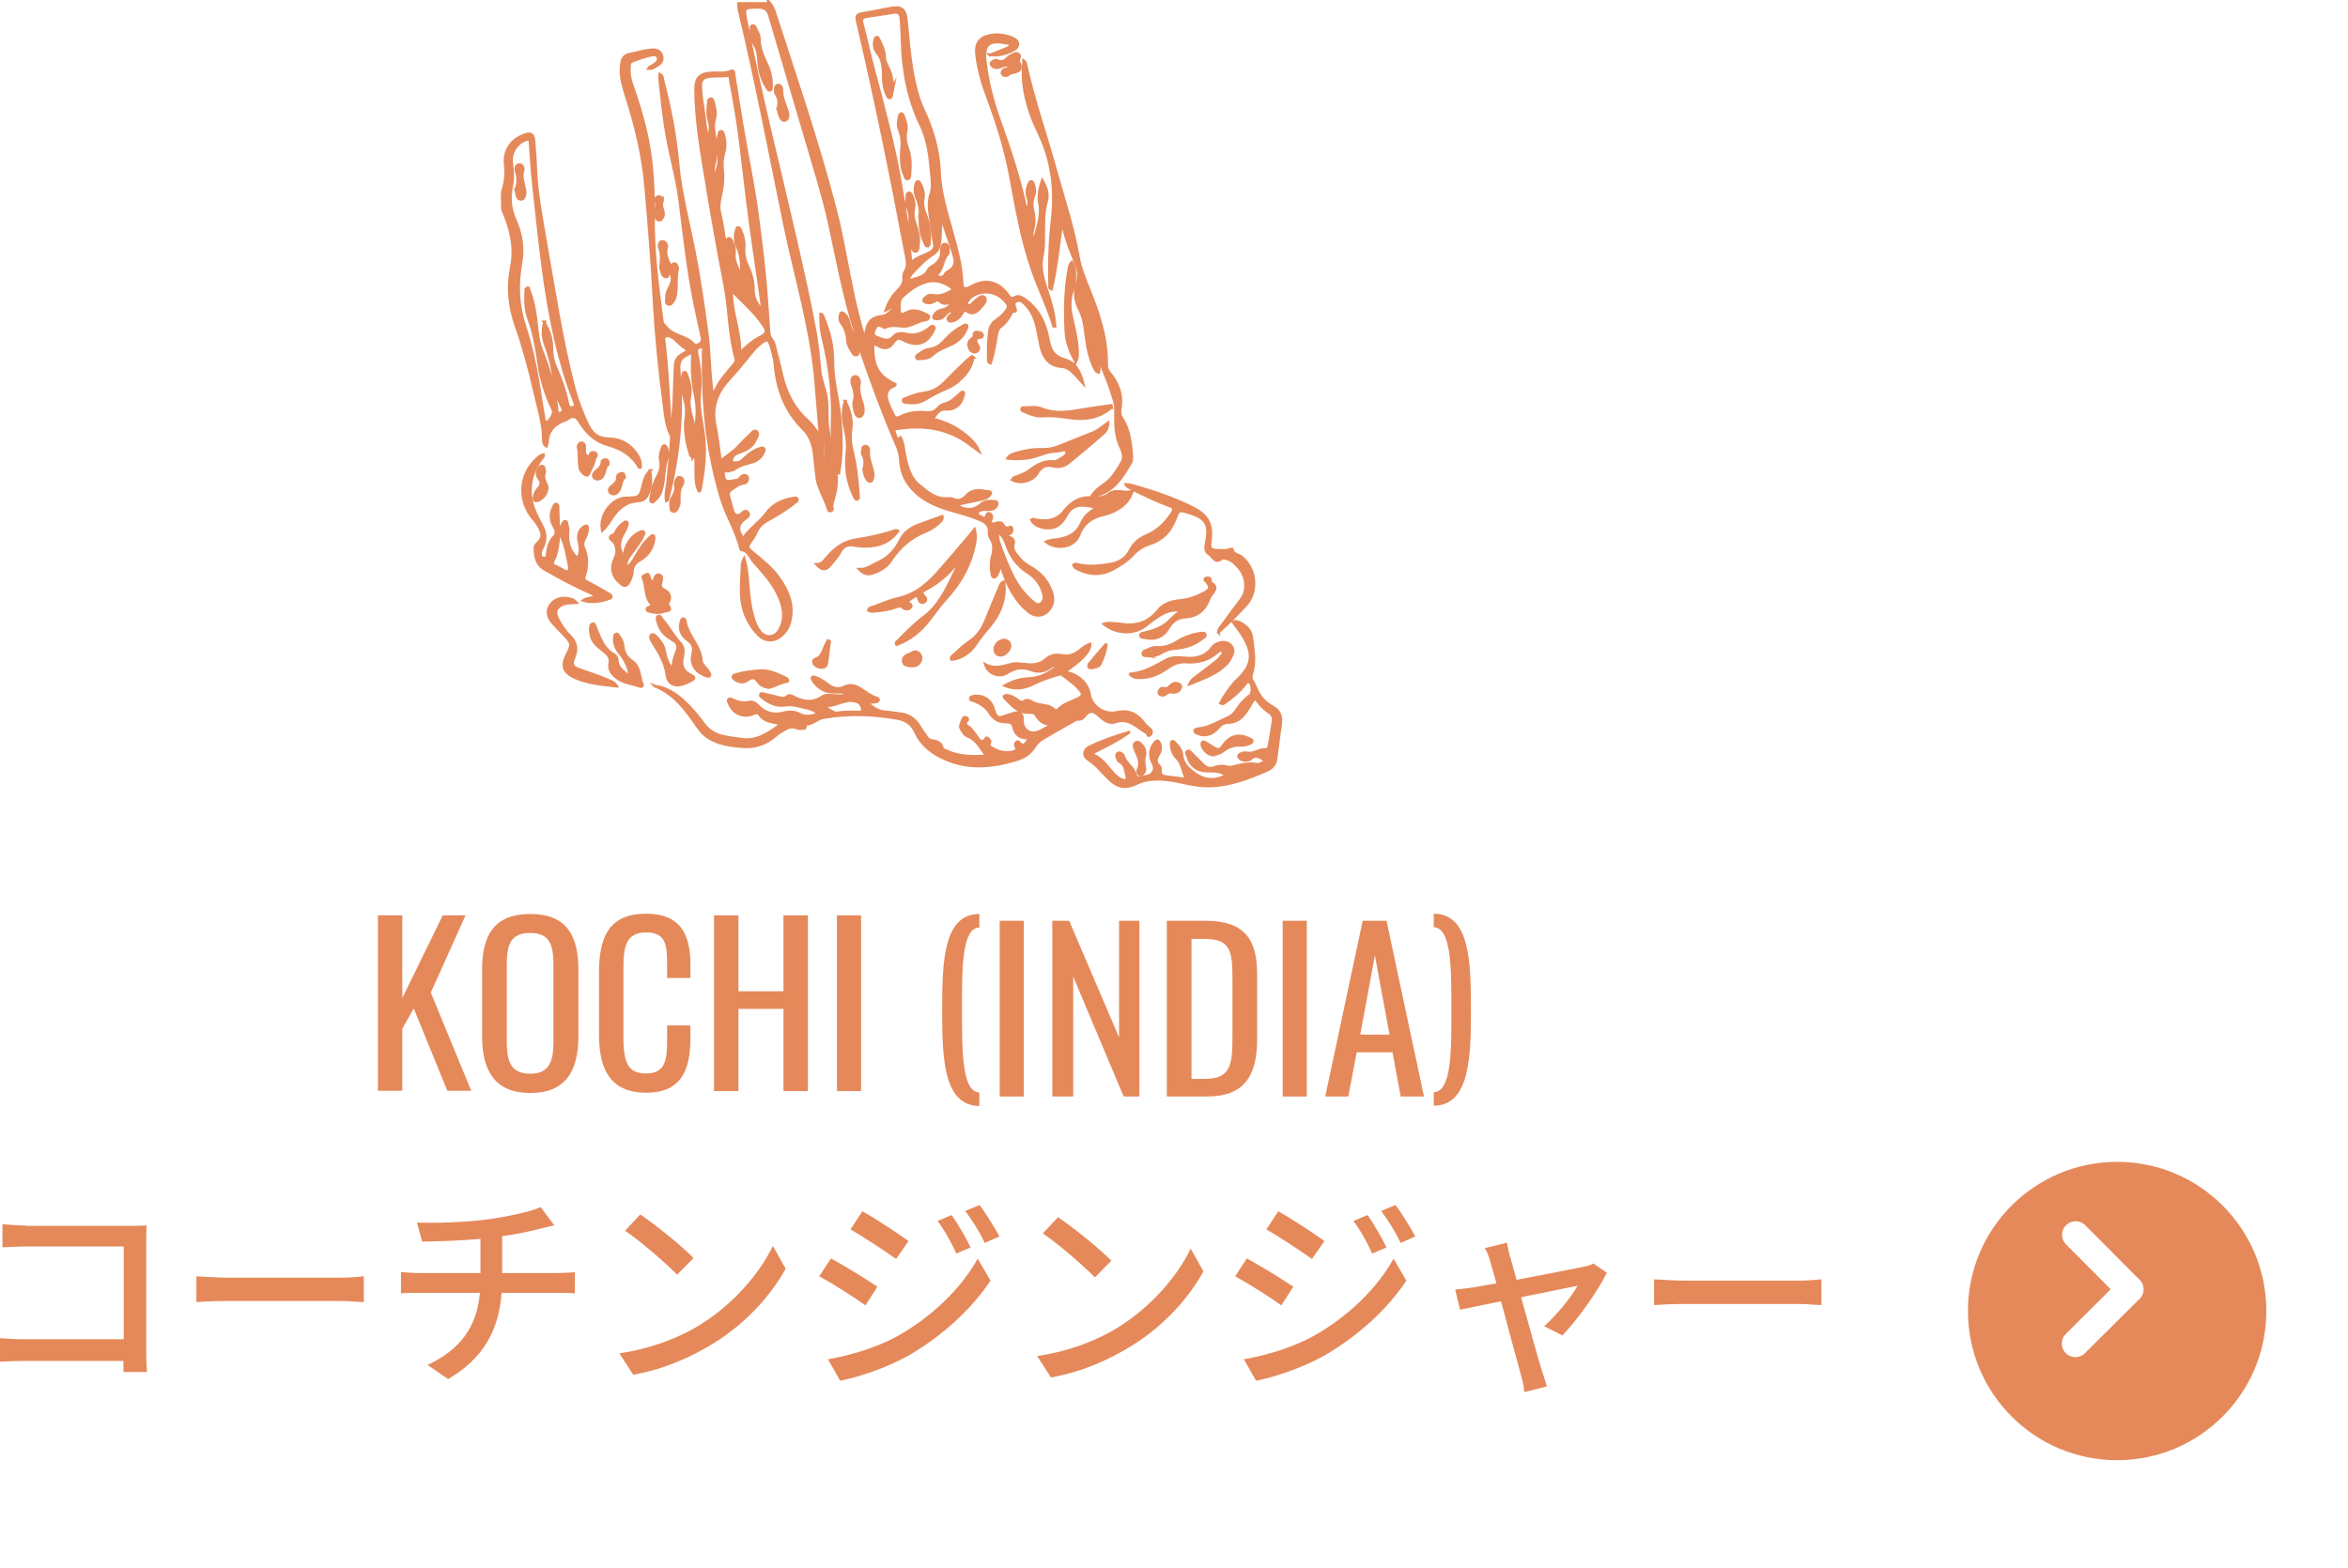 <?xml version="1.0" encoding="UTF-8"?>
<svg id="_レイヤー_2" data-name="レイヤー 2" xmlns="http://www.w3.org/2000/svg" xmlns:xlink="http://www.w3.org/1999/xlink" viewBox="0 0 86.55 57.81">
  <defs>
    <style>
      .cls-1 {
        filter: url(#drop-shadow-1);
      }

      .cls-1, .cls-2, .cls-3 {
        fill: #e5895a;
      }

      .cls-4 {
        fill: none;
        stroke: #fff;
        stroke-linecap: round;
      }

      .cls-4, .cls-2 {
        stroke-miterlimit: 10;
      }

      .cls-2 {
        stroke: #e5895a;
        stroke-width: .1px;
      }
    </style>
    <filter id="drop-shadow-1" filterUnits="userSpaceOnUse">
      <feOffset dx="1" dy="1"/>
      <feGaussianBlur result="blur" stdDeviation="1"/>
      <feFlood flood-color="#000" flood-opacity=".16"/>
      <feComposite in2="blur" operator="in"/>
      <feComposite in="SourceGraphic"/>
    </filter>
  </defs>
  <g id="_レイヤー_1のコピー" data-name="レイヤー 1のコピー">
    <g>
      <g>
        <path class="cls-2" d="m28.32.05c.12.12.19.26.24.42.77,2.39,1.59,4.77,2.22,7.2.27,1.02.43,2.07.65,3.1.12.57.26,1.14.45,1.75.02-.15.03-.25.05-.34.07-.34.25-.49.59-.52.18-.01.46-.28.49-.47-.08,0-.12.08-.17.13-.06.04-.11.09-.19.12.09-.26.22-.5.41-.69.16-.16.28-.31.25-.55,0-.07.02-.15.06-.21.09-.15.08-.31.05-.47-.55-2.93-1.14-5.84-1.82-8.74-.04-.18-.02-.25.18-.28.36-.06.71-.14,1.07-.2.39-.07.52.05.56.44.06.62.11,1.24.21,1.85.09.48.19.96.39,1.4.35.74.59,1.51.62,2.34.03.8.28,1.55.49,2.32.16.57.31,1.14.34,1.74,0,.27.1.31.33.18.53-.3,1-.2,1.37.31.07.1.12.16.26.08.14-.08.27.02.39.1.42.31.66.73.78,1.23.03.11.05.22.07.32.07.33.22.55.58.65.42.11.58.47.68.87-.11-.12-.21-.24-.32-.35-.13-.14-.28-.25-.47-.26-.45-.04-.66-.32-.76-.72-.06-.27-.1-.55-.17-.82-.08-.3-.21-.58-.45-.8-.09-.08-.19-.14-.3-.07-.11.06-.06.17-.03.26.02.06.05.12-.06.11-.08,0-.08.08-.11.12-.09.16-.19.32-.35.43-.1.07-.14.18-.16.3-.06.35-.11.71-.23,1.06-.1-.03-.08-.1-.08-.15-.01-.34,0-.68.04-1.02.02-.18.11-.32.26-.42.15-.1.28-.22.38-.37.05-.08.08-.15.01-.24-.31-.44-.88-.55-1.31-.25-.01,0-.03.01-.04.03-.06.08-.18.19-.12.26.09.1.18-.03.25-.09.12-.1.28-.28.38-.18.13.13-.06.29-.16.41-.13.15-.28.24-.48.1-.11-.08-.14.02-.18.09-.08.13-.18.23-.33.27-.06.01-.13.04-.17-.02-.05-.07,0-.13.05-.17.05-.05.12-.09.16-.15-.15-.05-.24,0-.32.11-.1.13-.23.18-.39.15-.05,0-.06-.05-.04-.09.06-.15.18-.21.32-.24.11-.02.21-.07.28-.17.11-.13.26-.21.42-.33-.16-.03-.22.06-.29.12-.16.13-.33.24-.53.05-.06-.06-.12-.01-.18.02-.11.07-.24.08-.36.02-.04-.02-.04-.06-.02-.1.08-.11.2-.17.33-.14.23.04.42-.02.62-.13.14-.08.12-.12.02-.19-.32-.22-.66-.28-1.03-.13-.28.11-.51.29-.73.49-.17.15-.11.38-.11.57,0,.11.14.1.21.05.27-.17.52-.08.78.05.04.02.09.03.09.08,0,.06-.05.1-.1.11-.23.03-.44.16-.64.22-.27.08-.59-.09-.88.07-.02.01-.08-.03-.12-.05-.15-.09-.22,0-.27.13-.05.12-.06.23.1.28.21.07.41.2.62-.04.11-.13.31-.12.46-.08.32.08.58-.03.83-.21.05-.04.11-.13.18-.06.05.05-.01.12-.04.18-.21.43-.59.55-1.01.34-.29-.14-.29-.14-.49.12-.14.18-.34.16-.5.06-.22-.12-.21,0-.2.15.02.66.23.99.82,1.27,0,.06-.06.06-.09.08-.21.1-.27.25-.22.47.05.21.16.4.25.59.05.1.12.12.22.07.32-.17.66-.2,1.01-.17.16.01.29-.03.4-.16.07-.08.15-.13.26-.16.23-.06.39-.23.56-.38.03-.03.07-.07.11-.05.05.03.02.08.01.12-.07.34-.32.54-.67.51-.24-.02-.31.18-.43.3-.07.07.07.08.12.1.44.12.82.33,1.16.63.15.13.28.27.39.51-.19-.14-.33-.24-.47-.34-.78-.53-1.64-.62-2.55-.48-.09.01-.12.05-.09.13.04.12.08.24.13.36.08-.04,0-.13.09-.17.1.17.11.36.14.55.09.45.18.91.56,1.22.31.26.62.53,1.08.48.05,0,.11,0,.15.02.21.1.36.03.51-.13.24-.26.54-.18.83-.14.11.01.05.1,0,.15-.11.11-.26.13-.41.16-.26.05-.52.11-.79.17.27.23.65.22.88,0,.16-.15.35-.14.54-.12.09.01.09.08.06.15-.05.09-.13.14-.23.15-.08,0-.16,0-.24,0-.1,0-.21.03-.24.13-.03.1.1.1.16.15.1.08.15.03.18-.08.02-.06.07-.08.12-.05.06.04.09.1.06.17-.09.21,0,.24.18.18.1-.03.21-.04.26.09.03.07.08.09.16.08.05,0,.13-.07.15.02.02.07,0,.15-.07.2-.07.05-.12,0-.17-.04-.03-.03-.04-.08-.12-.07.07.11.1.23.25.24.13.02.2.13.17.22-.09.26.1.4.22.56.14.18.34.28.53.4.32.21.54.5.66.86.07.23.05.44-.1.63-.19.25-.5.28-.76.07-.36-.29-.6-.67-.79-1.08-.09-.21-.16-.43-.25-.67-.03.15-.05.27-.12.39-.03.04-.05.1-.11.09-.06,0-.07-.07-.08-.12-.04-.22-.04-.44.02-.66.06-.22.07-.43-.06-.64-.04-.06-.07-.16-.06-.23.02-.25-.12-.37-.33-.46-.35-.15-.71-.25-1.07-.35-.57-.16-1.1-.39-1.49-.86-.24-.28-.36-.62-.38-.98-.01-.21-.06-.4-.15-.59-.49-1.14-.92-2.3-1.32-3.48-.01-.04-.03-.08-.05-.13-.02.02-.03.03-.03.04-.03.09.06.24-.07.27-.11.02-.16-.12-.21-.2-.06-.09-.11-.2-.12-.31-.01-.24-.07-.46-.22-.66-.08-.1-.08-.24-.03-.36.01-.03.05-.04.08-.02.11.07.18.17.21.3q.09.39.28.65s0-.1,0-.14c-.45-1.37-.7-2.79-1.01-4.2-.23-1.03-.56-2.04-.85-3.05-.44-1.5-.89-3-1.33-4.51-.07-.23-.17-.32-.42-.32-.55.01-.54,0-.44.53.52,2.68,1.2,5.33,1.81,8,.26,1.14.52,2.28.73,3.42.08.46.13.94.17,1.41.03.34.17.64.23.97.08.43,0,.87.09,1.3.05.27.11.55.2.82-.02-.34-.08-.68-.07-1.02.05-1.1-.08-2.18-.34-3.25-.07-.28-.09-.57-.08-.87.09.02.09.09.11.14.22.52.35,1.07.34,1.64,0,.65.18,1.27.25,1.91.08.73.1,1.46-.03,2.18-.11,0-.06-.11-.12-.15,0,.02-.01.04,0,.06.08.37.02.73-.09,1.09-.03.1-.06.2-.03.3.02.06-.03.08-.07.09-.05.01-.07-.02-.08-.06-.12-.42-.39-.78-.43-1.23-.02-.21-.05-.43-.07-.64-.03-.41-.12-.8-.42-1.09-.66-.65-.96-1.45-1.04-2.36-.02-.27-.1-.52-.18-.77-.06-.18-.14-.18-.28-.08-.16.12-.29.25-.41.4-.27.34-.54.66-.83.98-.44.48-.65,1.02-.51,1.69.09.42.13.86.2,1.33.22-.21.46-.33.64-.53.13-.14.26-.28.41-.41.08-.07.18-.24.28-.16.1.08,0,.23-.06.34-.11.23-.32.34-.55.42-.1.04-.21.07-.27.18-.03.05-.06.11-.03.17.04.06.1.04.16.04.14,0,.23-.09.32-.18.16-.16.34-.28.56-.35.04-.01.09-.03.13,0,.05.05.01.1,0,.14-.1.23-.3.35-.53.4-.19.05-.38.1-.55.23-.05.04-.14.04-.21.07-.07.03-.22-.09-.19.11.02.14.02.3.26.26.14-.03.28,0,.37-.14.04-.06.12-.09.2-.06.05.01.06.06.06.11,0,.09-.06.16-.14.17-.18.02-.31.13-.45.22-.11.07-.14.16-.1.28.05.17.09.34.14.51.05.18.2.23.34.1.08-.07.14-.13.22-.03.07.09,0,.15-.08.21-.3.2-.33.42-.1.75.24-.37.62-.6.88-.96.23-.31.58-.47.97-.53.05,0,.13-.04.15.04.02.06-.05.09-.09.12-.3.25-.64.45-.98.64-.22.12-.38.27-.47.51-.03.08-.09.16-.14.23-.19.27-.19.27.07.49.34.28.68.55.93.91.34.48.56.99.41,1.6-.05.22-.17.41-.35.55-.25.2-.56.19-.79-.03-.47-.47-.67-1.05-.66-1.71,0-.25.02-.5.03-.75,0-.12,0-.24.08-.38.09.32.12.62.14.92.04.47.08.94.24,1.39.05.13.1.26.19.37.21.28.56.26.73-.04.22-.39.17-.78.01-1.17-.21-.53-.59-.93-.96-1.35-.14-.16-.2-.41-.46-.44,0,0-.02-.02-.02-.03-.16-.68-.55-1.27-.74-1.94-.28-.97-.47-1.95-.56-2.96-.07-.78-.09-1.56-.08-2.35,0-.07.06-.21-.1-.19-.12.01-.16.1-.13.23.11.5.15,1,.1,1.52-.05.51.09,1,.15,1.5.08.68,0,1.36-.13,2.03,0,.01-.02.02-.04.03-.1-.16-.11-.33-.12-.5,0-.74-.04-1.48.03-2.22.03-.27,0-.53-.05-.79-.1-.46-.13-.92-.11-1.39,0-.06.03-.14-.04-.18-.06-.03-.11.04-.16.06-.23.1-.31.28-.29.53.04.57.08,1.14.05,1.7-.04,1.03-.19,2.04-.45,3.04-.01.04,0,.09-.07.11-.04-.23.02-.46.05-.68.09-.95.16-1.9.22-2.85.03-.5.03-1,.06-1.5.01-.19.12-.3.28-.39.22-.13.22-.13.02-.26-.09-.06-.16-.13-.23-.2-.05-.04-.09-.1-.15-.13-.09-.06-.2-.11-.29-.05-.08.05-.04.16-.03.25.11.95.15,1.9.21,2.85,0,.14,0,.27-.03.41-.12-.31-.15-.64-.19-.96-.17-1.28-.3-2.56-.37-3.86-.07-1.41-.19-2.81-.31-4.22-.1-1.15-.37-2.26-.72-3.35-.12-.39-.24-.77-.17-1.19.03-.21.12-.31.33-.35.25-.04.5-.13.76-.15.19-.02.35.03.4.23.05.2-.09.3-.23.38-.07.04-.15.09-.27.08.07-.1.18-.11.25-.18.07-.06.14-.12.11-.22-.04-.11-.13-.12-.22-.1-.26.04-.5.14-.74.23-.09.03-.1.12-.1.2-.02.26.03.5.12.74.34.97.61,1.95.7,2.97.05.57.08,1.13.07,1.7-.03,1.33.15,2.65.32,3.97.01.11.1.16.16.24.26.32.73.3,1,.61.06.07.13.04.2,0,.09-.06.13-.12.11-.24-.1-.45-.2-.89-.29-1.34-.24-1.23-.38-2.47-.53-3.7-.11-.86-.36-1.69-.5-2.54-.11-.63-.17-1.27-.24-1.91,0-.06,0-.13,0-.22.12.06.1.16.12.24.26,1,.46,2.02.55,3.05.1,1.08.38,2.12.59,3.18.2,1,.34,2.01.48,3.02.11.77.08,1.55.22,2.38.17-.51.5-.84.79-1.19.05-.06.07-.13.05-.21-.25-.87-.23-1.78-.4-2.67-.27-1.38-.51-2.77-.74-4.17-.17-1.02-.33-2.04-.34-3.08,0-.41.16-.58.57-.6.25-.02.5.04.74-.07.11-.05.1.09.11.16.1.62.2,1.24.3,1.86.18,1.09.42,2.18.56,3.28.14,1.04.27,2.08.34,3.13.03.41.06.82.09,1.24.01.17.16.26.19.42.09.37.2.74.28,1.12.15.65.44,1.22.94,1.67.18.16.31.37.47.56-.05-.61-.1-1.23-.15-1.84-.15-2.02-.75-3.96-1.16-5.93-.54-2.65-1.05-5.31-1.68-7.94-.02-.07-.02-.15-.02-.22.37,0,.74,0,1.11,0Zm5.25,9.65c.22-.22.48-.27.7-.39.14-.08.21-.17.17-.34-.04-.16-.06-.32-.08-.48-.05-.45-.19-.91-.05-1.34.08-.24.05-.45.03-.67-.06-.64-.11-1.28-.4-1.87-.35-.72-.54-1.48-.63-2.27-.07-.55-.05-1.11-.1-1.66-.02-.19-.1-.25-.27-.22-.33.05-.66.1-.99.15-.16.02-.21.08-.17.25.14.52.25,1.05.39,1.57.37,1.42.77,2.84,1.02,4.29.11.65.22,1.31.31,1.97.01-.36.11-.72-.06-1.07-.05-.1-.02-.23-.01-.35,0-.06,0-.15.08-.16.07,0,.08.07.11.12.07.15.1.31.06.48-.04.18-.01.35.05.52.08.23.15.47.13.71-.01.12,0,.32-.1.33-.14.02-.13-.18-.19-.28-.01-.02,0-.06-.06-.06.02.24.04.48.07.78Zm-7.23-3.16c.14-.35.2-.67.12-1.02-.04-.19,0-.38.04-.57.01-.05.02-.11.08-.11.06,0,.07.07.09.11.07.23.08.47.01.7-.06.22-.07.44-.04.66.02.13,0,.26,0,.4,0,.39-.21.75-.1,1.16.09.36.13.74.2,1.12.08-.07.03-.19.12-.2.09,0,.12.1.15.17.06.12.08.25.06.39-.03.29.12.53.25.82.02-.4.01-.74-.14-1.07-.09-.19-.1-.4-.04-.61.01-.04.01-.1.07-.1.05,0,.07.05.09.09.09.2.14.4.13.62-.02.26.02.5.14.73.13.28.21.58.2.88,0,.32.17.53.35.78-.11-.77-.21-1.5-.32-2.23-.2-1.34-.35-2.68-.51-4.02-.09-.77-.23-1.53-.37-2.3-.01-.07-.01-.17-.12-.15-.23.03-.47,0-.71.04-.18.04-.26.13-.26.32,0,.33.06.66.11.99.04.3.06.6.16.94.08-.23.1-.42.04-.61-.07-.22-.06-.44-.03-.66,0-.06,0-.15.08-.17.08-.01.09.08.11.14.05.18.1.37.05.57-.07.23-.04.47,0,.7.06.33.07.66-.02.99-.04.16-.04.32.02.5Zm.63,4.16c-.02.83.34,1.55.3,2.32.24-.24.48-.46.77-.6.22-.11.25-.2.12-.4-.32-.49-.76-.87-1.2-1.31Zm9.79,8.88c.02.14.02.28.06.41.16.47.34.93.57,1.36.17.31.39.59.66.82.09.08.19.17.31.09.12-.08.14-.2.11-.33-.02-.09-.05-.17-.08-.25-.11-.23-.27-.42-.49-.56-.41-.26-.66-.62-.81-1.07-.06-.19-.17-.34-.34-.47Zm-3.28-9.21c.27-.13.59-.11.74-.42.02-.04.07-.08.11-.11.24-.14.4-.31.37-.62,0-.09.03-.23.14-.22.13.02.12.16.12.27,0,.04,0,.08-.03.1-.21.23-.16.6-.45.79.17.08.29.1.37-.07.02-.03.06-.06.1-.08.23-.13.3-.31.22-.56-.05-.17-.1-.34-.16-.51-.1-.3-.2-.59-.31-.89-.05.32-.01.64-.07.96-.03.16-.1.27-.23.36-.29.18-.52.43-.76.68-.07.08-.14.16-.15.32Zm-3.19,5.03c.05.89,0,1.78.2,2.66-.08-.89.02-1.78-.2-2.66Z"/>
        <path class="cls-2" d="m18.52,7.06c.1-.3.15-.61.11-.94-.08-.57.22-1.01.78-1.17.16-.05.25.02.27.22.03.37.06.74.07,1.1.04.91.22,1.8.37,2.69.31,1.74.57,3.5,1.01,5.22.13.52.31,1.01.54,1.49.16.33.39.5.76.51.4,0,.73.16.98.48.13.17.22.35.2.57-.03,0-.05,0-.05,0-.25-.44-.65-.69-1.13-.82-.48-.13-.81-.44-1.06-.85-.11-.19-.24-.27-.44-.12-.03.03-.08.04-.12.06-.36.13-.6.37-.63.77,0,.06-.02.11-.04.18-.1-.06-.11-.15-.11-.23,0-.61-.19-1.18-.32-1.76-.19-.83-.41-1.65-.69-2.45-.25-.71-.32-1.43-.17-2.16.15-.76-.03-1.45-.33-2.13v-.67Zm1.53,4.81c.18.28.28.58.29.91,0,.25.03.49.13.72.19.45.37.9.46,1.39.02.1.07.17.18.13.13-.04.1-.12.06-.21-.09-.25-.19-.5-.27-.75-.76-2.34-.96-4.77-1.23-7.19-.06-.53-.09-1.06-.13-1.59,0-.09-.01-.17-.14-.13-.34.1-.59.48-.54.85.04.29.06.58,0,.86-.09.44-.05.85.13,1.25.23.51.31,1.05.21,1.6-.14.78-.11,1.54.14,2.3.22.68.38,1.38.5,2.09.07.43.13.86.21,1.29.01.06-.01.17.09.17.12,0,.3-.32.25-.43-.27-.56-.46-1.15-.54-1.77-.07-.54-.17-1.08-.36-1.6-.12-.33-.13-.68-.11-1.03,0-.05-.01-.11.09-.12.14.33.22.68.27,1.04.06.41.06.82.21,1.22.28.7.49,1.42.58,2.18,0,.06-.02.14.06.18.05.02.1,0,.14-.05.06-.07,0-.13-.02-.18-.17-.33-.27-.69-.31-1.06-.04-.41-.14-.8-.28-1.18-.11-.28-.15-.58-.04-.89Z"/>
        <path class="cls-2" d="m24.14,25.3c.39.05.71.24,1,.49.3.27.56.57.79.89.18.25.43.41.73.47.23.05.47.08.7.11.56.08.97-.24,1.4-.53-.08-.08-.18-.08-.27-.1-.19-.04-.37-.1-.49-.28-.06-.09-.12-.07-.21-.04-.39.17-.77,0-.92-.39-.02-.05-.05-.1,0-.14.04-.03.09,0,.12.01.2.1.4.15.62.1.13-.03.24.04.33.13.27.29.6.36.97.26.2-.05.38-.04.56.05.23.13.45.06.7,0-.16-.18-.37-.2-.55-.25-.21-.05-.44-.12-.67-.08-.32.05-.59-.07-.84-.27-.04-.03-.1-.06-.08-.12.03-.07.09-.03.14-.02.14.03.29.07.43.1.14.03.28.12.43-.02.07-.07.21.02.31.07.33.15.65.17.96-.04.17-.11.36-.06.54-.05.06,0,.12,0,.18,0,.04,0,.1,0,.11-.05,0-.07-.06-.08-.11-.08-.1,0-.21,0-.31,0-.32,0-.56-.16-.74-.42-.02-.04-.06-.08-.03-.12.03-.04.08-.02.12,0,.18.05.33.17.48.28.18.13.37.17.58.07.21-.1.4-.06.59.06.2.13.38.28.61.35.04.01.08.04.06.08,0,.03-.05.05-.08.06-.09.01-.19.02-.34.03.21.17.37.3.61.33.21.02.43.05.64.08.31.04.54.21.7.49.08.13.17.26.26.38.04.06.09.1.16.11.19.03.37.07.41.3,0,.03.07.05.11.07.48.23.98.24,1.52.2-.23-.27-.35-.59-.69-.72-.13-.05-.22-.19-.28-.33-.02-.04.1-.37.14-.37.03,0,.07,0,.1.02.05.03.04.08,0,.11-.1.11-.03.16.06.22.13.09.2.23.3.35.08.1.17.32.34.08.02-.03.06-.03.08,0,.05.05.1.1.06.17-.04.07-.02.11.04.15.25.16.52.25.82.17.09-.02.17-.06.11-.18-.03-.06-.04-.14.03-.18.06-.04.1.04.14.07.11.09.18.04.32-.22-.33.03-.52-.12-.59-.43-.03-.15-.17-.16-.29-.16-.27,0-.44-.12-.58-.34-.14-.22-.35-.35-.59-.44-.05-.02-.14-.01-.12-.1.01-.06.09-.06.15-.07.3-.04.58.12.68.41.03.07.04.14.07.21.06.14.15.2.3.14.13-.05.27-.09.4-.13.21-.07.33.02.32.24-.02.38.3.59.64.42.14-.07.27-.14.48-.24-.31,0-.49-.13-.61-.34-.05-.09-.14-.12-.25-.11-.43.03-.66-.28-.92-.54-.07-.07.03-.09.09-.09.15.01.28.09.4.18.08.06.15.11.25.03.08-.06.2-.02.25.02.26.18.61.07.84.3.04.04.1.04.14,0,.21-.23.51-.29.77-.43.14-.08.16-.14.06-.27-.18-.24-.42-.39-.65-.57-.07-.06-.15-.04-.23-.01-.3.09-.59.19-.87.33-.33.17-.68.21-1.04.06.28-.16.58-.25.89-.26.43-.02.77-.21,1.1-.5-.14-.02-.24.03-.34.1-.2.14-.42.17-.65.09-.32-.12-.6-.11-.9.09-.3.2-.71.05-.82-.3.35.19.65.06.97-.01.15-.04.31-.01.46,0,.3.04.58.03.83-.2.16-.14.37-.16.57-.12.27.05.47-.04.67-.2.11-.09.22-.18.36-.22,0,.27-.28.57-.89.99.03.07.09.06.14.08.38.13.66.38.73.79.07.44.55.76,1,.66.44-.1.76.05,1.02.41.06.08.15.14.22.21.07.07.06.15-.01.21-.09.08-.08-.05-.11-.07-.37-.2-.66-.59-1.17-.41-.23.08-.44-.08-.61-.24-.2-.19-.34-.2-.51.01-.07.08-.13.15-.25.13-.06,0-.13.03-.18.07-.36.2-.72.41-1.08.62-.14.08-.26.18-.34.31-.14.23-.35.39-.6.47-.97.31-1.94.4-2.88-.09-.39-.2-.72-.48-.91-.9-.13-.29-.35-.45-.67-.51-.91-.16-1.82-.19-2.73-.03-.24.04-.41.27-.68.24-.02,0,.09.14-.05.16-.09,0-.18.02-.26-.02-.16-.07-.3-.02-.44.06-.11.07-.23.13-.33.22-.36.32-.77.45-1.25.41-.46-.04-.91-.1-1.3-.38-.14-.1-.23-.23-.33-.36-.42-.61-.85-1.21-1.58-1.5Zm6.72.99c.24-.05.48-.03.72-.04.07,0,.16.03.2-.05.03-.08-.02-.16-.06-.23-.04-.07-.11-.09-.18-.11-.36-.11-.67.15-1.02.16-.06,0-.08.06-.02.11.11.07.22.15.36.17Z"/>
        <path class="cls-2" d="m41.61,27.01c-.34.25-.7.43-1.07.62-.07.03-.13.07-.2.1-.06.03-.07.09,0,.12.32.16.5.45.73.7.1.1.21.19.35.22.09.02.15,0,.12-.12-.06-.21-.04-.45-.28-.57-.04-.02-.06-.08-.08-.13-.03-.06-.04-.14.03-.18.06-.04.11.01.16.04.01,0,.03.02.03.03.07.29.37.43.45.72.03.1.07.14.17.11.09-.02.17-.04.26-.05.23-.04.34-.27.22-.47-.15-.27-.12-.58.09-.79.07-.08.12-.03.15.03.07.14.05.29-.03.42-.09.15-.14.29.02.43.03.03.05.08.05.12-.05.26.12.27.3.29.2.02.41.05.65.08-.14-.27-.14-.58-.36-.79-.14-.14-.19-.31-.2-.5,0-.04,0-.08.03-.1.04-.02.07.01.1.04.14.13.25.28.27.47.02.23.14.4.31.54.42.38.85.45,1.32.2-.21-.17-.47-.16-.71-.16-.37,0-.63-.21-.72-.57-.02-.05-.06-.13,0-.16.06-.04.11.03.15.07.14.14.28.28.42.42.12.12.25.17.42.11.16-.06.32-.07.48-.02.09.02.18,0,.26-.02.26-.07.53-.13.81-.08.12.02.22-.05.34-.13-.19-.12-.36-.25-.56-.06-.02.02-.05.03-.08.03-.12.03-.24.02-.33-.08-.03-.03-.04-.07-.01-.1.08-.07.19-.1.29-.08.25.06.45-.15.7-.12.09.01.11-.12.13-.21.05-.26.09-.52.13-.79.03-.16,0-.29-.15-.38-.16-.11-.3-.24-.41-.4-.07-.11-.12-.11-.19,0-.09.15-.17.3-.27.43-.15.21-.36.34-.61.35-.19,0-.3.09-.41.22-.21.23-.48.3-.72.19-.05-.02-.13-.04-.12-.11,0-.06.08-.06.13-.07.42-.04.76-.27,1.13-.43.13-.06.22-.17.3-.29.13-.2.29-.38.48-.51.1-.07.09-.43-.02-.49-.1-.05-.13.04-.17.09-.21.27-.48.48-.75.68-.03.02-.07.05-.15.01.13-.28.32-.52.51-.76,0-.01.02-.02.03-.03.73-.66.76-1.14-.05-2.16,0-.01,0-.03-.02-.05.1-.04.19,0,.27.04.21.11.38.29.41.52.05.45.15.91,0,1.36-.03.1-.03.18.03.27.06.08.09.18.14.28.12.28.31.5.58.65.25.13.35.33.32.6-.06.45-.12.91-.18,1.36-.03.21-.18.33-.36.41-.66.28-1.33.54-2.06.56-.36.01-.72-.06-1.07-.14-.29-.06-.58-.11-.88-.11-.28,0-.54.05-.79.17-.38.18-.67.13-.97-.16-.26-.25-.48-.54-.79-.74-.19-.13-.17-.35.03-.45.47-.23.96-.4,1.47-.55Z"/>
        <path class="cls-2" d="m40.25,18.29c.13-.22.32-.34.49-.46.27-.2.43-.48.6-.76.12-.19.06-.4-.03-.58-.22-.46-.19-.94-.19-1.43,0-.2-.08-.39-.14-.58-.14-.49-.4-.93-.48-1.45-.03.23.06.46,0,.7-.12-.02-.14-.13-.18-.2-.22-.45-.26-.95-.33-1.44-.03-.24-.09-.47-.2-.68-.16-.32-.2-.65-.09-.99.09-.26.05-.5-.06-.75-.21-.49-.4-.99-.49-1.52-.12.84-.2,1.68-.39,2.51-.09-.03-.07-.09-.07-.13-.02-.83,0-1.65.1-2.48.12-1.1-.02-2.15-.5-3.15-.27-.55-.47-1.13-.55-1.75-.04-.29-.03-.58-.01-.91.05.04.07.05.07.07.3,1.39.78,2.73,1.15,4.09.28,1,.61,1.99.79,3.02.07.43.23.83.39,1.22.37.91.68,1.83.66,2.83,0,.11.04.19.11.28.33.39.48.83.39,1.34-.02.12,0,.23.07.34.28.43.32.91.36,1.4,0,.06,0,.14-.02.2-.32.54-.63,1.09-1.32,1.25-.03,0-.06,0-.13,0Z"/>
        <path class="cls-2" d="m36.49,2.03c.21-.08.42-.17.62-.25.05-.02.13-.05.12-.12,0-.08-.09-.06-.14-.07-.64-.14-.86.06-.77.71.09.73.27,1.44.52,2.13.38,1.06.73,2.12.97,3.22,0,.03.02.05.03.1.1-.16.1-.31.05-.46-.06-.18-.04-.35.04-.52.02-.04.04-.09.09-.08.03,0,.05.05.07.08.06.16.07.33,0,.5-.05.15-.06.3-.02.46.07.26.07.53-.01.79-.04.13,0,.25.05.37.11-.46.3-.9.21-1.39-.05-.29,0-.57.1-.85.14.24.23.5.16.76-.13.44-.1.89-.11,1.34,0,.23,0,.46-.05.68-.1.44.03.85.16,1.25.15.44.28.88.31,1.35-.02,0-.05,0-.05,0-.21-.7-.54-1.36-.78-2.05-.4-1.14-.6-2.33-.82-3.51-.18-.96-.47-1.89-.81-2.81-.2-.53-.36-1.06-.43-1.62-.05-.44.1-.66.52-.74.28-.05.56,0,.82.11.09.04.17.1.18.21,0,.11-.07.17-.16.22-.27.15-.56.22-.88.18Z"/>
        <path class="cls-2" d="m21.3,20.58c.11-.2.09-.4.04-.62-.06-.23.02-.44.19-.54.1-.06.14-.03.13.08-.01.13-.05.26-.12.38-.05.1-.07.19-.03.3.16.35.15.71.03,1.07-.03.1,0,.15.08.19.27.14.53.29.79.44.05.03.12.05.12.12,0,.07-.08.07-.14.09-.28.09-.57.14-.89.05.15-.11.32-.06.47-.18-.17-.08-.32-.15-.47-.22-.48-.22-.95-.48-1.41-.74-.33-.19-.37-.49-.37-.82,0-.05.03-.09.07-.13.2-.18.23-.32.11-.56-.08-.18-.21-.32-.33-.47-.48-.67-.39-1.56.22-2.11.07-.06.14-.13.24-.15.02.08-.04.12-.08.17-.49.68-.52,1.39-.14,2.13.07.14.14.28.21.42.11.24.09.47-.02.7-.03.05-.06.11-.07.16-.02.1,0,.22.1.24.13.03.14-.11.15-.2.02-.23.09-.43.25-.6.12-.13.05-.26-.02-.39-.14-.24-.12-.48,0-.72.02-.04.05-.1.11-.08.05.02.05.07.05.11,0,.57.09,1.15-.07,1.71-.01.05-.03.1-.05.15-.13.25-.13.25.14.37.12.05.28.2.37.12.07-.06,0-.26-.02-.4-.06-.27-.1-.55-.23-.81-.09-.18-.06-.38.04-.55.02-.03.05-.07.08-.07.05,0,.07.05.07.09.02.09.04.18.04.26-.04.39.03.73.34,1.01Z"/>
        <path class="cls-2" d="m44.92,23.32c-.01-.11.05-.16.09-.22.24-.33.49-.67.74-1,.25-.33.2-.83-.07-1.15-.14-.17-.27-.3-.48-.35-.05-.01-.13-.04-.15-.02-.26.24-.35-.08-.49-.16-.16-.09-.12-.28-.09-.44.13-.63-.01-.88-.63-1.07-.39-.12-.39-.12-.53.25-.17.44-.47.75-.92.89-.24.08-.44.2-.61.38-.22.24-.5.42-.78.57-.4.21-.81.2-1.22.01-.08-.04-.18-.07-.21-.18.08-.06.16-.01.23,0,.4.08.8.03,1.19-.04.3-.06.53-.23.67-.5.13-.26.32-.42.59-.54.41-.17.71-.46.95-.83.09-.14.08-.21-.09-.27-.49-.18-.97-.4-1.43-.65-.06-.03-.14-.04-.18-.14.19.01.35.07.52.12.67.2,1.34.43,1.96.75.55.28.72.61.63,1.23-.04.27.02.33.29.33.15,0,.3.03.44-.04.02-.01.08,0,.08,0,.03.2.24.19.35.29.54.43.61,1.29.14,1.79-.27.29-.54.57-.83.83-.05.05-.11.09-.17.15Z"/>
        <path class="cls-2" d="m35.26,20.79c-.07.08-.14.16-.21.24-.27.29-.58.52-.93.71-.11.06-.2.11-.06.24.06.06.12.16,0,.22-.1.05-.17-.01-.19-.11-.04-.16-.12-.14-.22-.06-.07.05-.14.1-.21.15.03.09.21.09.13.21-.07.1-.21.08-.29.01-.09-.08-.16-.05-.24-.02-.26.1-.53.13-.8.16-.08,0-.16.02-.23-.04.03-.1.12-.1.18-.12.3-.11.59-.24.9-.31.7-.15,1.17-.6,1.61-1.11.32-.37.64-.74.95-1.11.08-.09.16-.19.27-.33.06.21.04.34.02.47-.14.81-.53,1.5-1.08,2.1-.21.23-.39.48-.58.73-.32.43-.72.76-1.23.95-.05-.09.02-.12.06-.15.31-.32.62-.63.98-.9.48-.37.74-.89,1-1.41.08-.16.15-.32.22-.48-.02-.01-.03-.03-.05-.04Z"/>
        <path class="cls-2" d="m40.49,18.73c-.24-.06-.41-.09-.58-.1-.26,0-.45.1-.58.33-.11.2-.22.38-.45.47-.25.1-.73.02-.86-.26.06-.06.12,0,.18,0,.42.08.79,0,1.05-.35.27-.34.6-.51,1.04-.47.22.02.42,0,.61-.15.14-.1.31-.09.47-.07.11.01.22.04.38-.04-.09.26-.21.43-.39.57-.2.16-.43.26-.68.32-.43.09-.74.31-.9.73-.19.51-.87.55-1.22.27.14-.07.29-.07.43-.09.39-.06.7-.21.87-.59.11-.26.31-.44.62-.6Z"/>
        <path class="cls-2" d="m43.57,22.52c-.4-.08-.67.07-.93.24-.14.09-.27.2-.41.31-.44.33-1.07.31-1.54-.06.14-.05.27-.03.4-.02.1,0,.21.02.31.03.52.07.96-.09,1.29-.51.21-.26.51-.34.83-.37.31-.03.6-.14.88-.29.22-.12.23-.2.08-.4-.02-.03-.09-.04-.06-.1.02-.05.08-.04.12-.04.06,0,.07.03.08.08,0,.04,0,.09.02.1.27.16.11.3,0,.46-.05.07-.09.16-.12.24-.16.35-.43.54-.81.56-.3.02-.49.15-.64.4-.2.34-.5.45-.89.36-.06-.01-.14-.01-.14-.08,0-.08.08-.08.13-.09.34-.08.67-.19.93-.44.13-.13.25-.27.48-.38Z"/>
        <path class="cls-2" d="m37.32,17.68c.04-.09.13-.09.2-.12.13-.06.27-.1.38-.18.29-.22.58-.41.96-.36.05,0,.1-.02.14-.05.14-.08.35-.17.32-.32-.03-.12-.25-.01-.38-.01-.39,0-.73.22-1.12.26-.22.02-.43.03-.68,0,.09-.14.21-.16.31-.19.3-.09.62-.15.94-.14.22,0,.43-.02.63-.11.43-.17.85-.34,1.28-.51.19-.08.34-.22.54-.36,0,.18-.06.29-.16.38-.43.38-.87.75-1.32,1.11-.15.12-.34.15-.53.11-.26-.07-.44,0-.59.25-.18.31-.64.41-.93.25Z"/>
        <path class="cls-2" d="m23.11,20.93c.14-.12.24-.26.32-.41.15-.26.31-.52.54-.72.03-.03.06-.07.11-.05.04.02.03.08.03.12-.05.34-.22.61-.52.78-.18.1-.28.23-.28.44,0,.07-.03.14-.05.21-.13.35-.24.38-.49.11-.2-.22-.25-.48-.13-.76.07-.16.13-.31.07-.49-.03-.09-.05-.16-.13-.22-.14-.11-.12-.16.05-.23.05-.02.05-.07.07-.1.07-.14.18-.25.3-.34.03-.02.06-.05.1-.02.04.02.03.07.02.1-.03.08-.05.16-.09.23-.21.32-.27.63-.03.95.03-.3.13-.57.38-.78.06-.05.13-.09.21-.13.04-.02.1-.05.14,0,.03.04,0,.08-.02.12-.12.27-.32.5-.49.74-.09.13-.19.27-.1.46Z"/>
        <path class="cls-2" d="m41.67,24.85c.53-.05.92-.3,1.33-.52.21-.11.45-.09.67-.07.41.04.76-.04,1.02-.39.05-.07.13-.13.21-.15.17-.06.34-.06.47.08.13.13.08.29.01.43-.03.06-.06.12-.1.17-.38.45-.92.61-1.43.82.07-.17.22-.25.35-.35.2-.16.41-.31.61-.47.06-.05.13-.1.17-.17.05-.07.16-.14.08-.22-.06-.07-.16.01-.21.06-.33.28-.71.37-1.13.34-.25-.02-.48.07-.68.22-.32.22-.66.37-1.05.36-.09,0-.19,0-.33-.12Z"/>
        <path class="cls-2" d="m24.81,24.68c-.01-.24.04-.42.11-.59.11-.28.08-.37-.18-.53-.25-.14-.42-.34-.49-.62-.02-.07-.07-.18.02-.22.07-.03.11.08.15.13.24.27.4.6.65.86.14.14.13.33.09.52-.07.34.02.52.33.68.12.06.13.1.01.17-.16.09-.32.16-.49.18-.24.02-.4-.14-.42-.34-.06-.45-.27-.83-.51-1.2-.06-.09-.16-.25-.06-.31.09-.06.19.09.27.18.11.12.18.26.21.43.04.22.1.43.29.66Z"/>
        <path class="cls-2" d="m22.72,25.3c-.6-.07-1.17-.11-1.67-.39-.28-.16-.33-.41-.18-.71.23-.46.23-.47-.13-.85-.13-.13-.26-.26-.38-.4-.18-.21-.2-.43-.09-.61.12-.21.38-.32.63-.28.12.02.24.04.35.16-.18.02-.32,0-.46.05-.28.09-.37.29-.23.55.12.23.26.45.45.63.23.23.28.48.15.79-.11.26-.07.36.21.45.37.13.74.25,1.1.41.08.04.17.05.26.2Z"/>
        <path class="cls-2" d="m23.23,24.95c-.05-.33-.18-.62-.39-.87-.14-.17-.22-.37-.19-.59,0-.04.01-.1.06-.11.05-.02.08.03.1.07.09.11.15.24.16.38.02.25.14.42.34.56.29.2.25.57.37.86.02.05-.04.08-.09.06-.29-.11-.62-.12-.88-.34-.17-.14-.28-.29-.23-.53.05-.22-.12-.35-.27-.47-.2-.16-.4-.31-.43-.59,0-.04-.02-.07-.02-.11,0-.1-.01-.25.09-.27.09-.02.09.13.13.2.15.35.27.72.64.93.07.04.13.12.13.2.01.32.27.45.48.63Z"/>
        <path class="cls-2" d="m24.06,21.46s.03-.02.04-.03c.03-.11.07-.27.21-.23.12.03.08.19.05.3-.03.12,0,.19.12.25.2.1.26.25.16.46-.02.03-.04.08-.02.1.19.24-.06.2-.16.24-.16.06-.32.04-.48,0-.05-.01-.12-.02-.13-.07-.02-.08.07-.08.12-.11.02-.01.05-.03.09-.05-.31-.27-.21-.68-.36-1.01-.03-.06.07-.1.13-.13.07-.03.09.03.1.08.02.08.05.17.13.22Z"/>
        <path class="cls-2" d="m31.68,20.99c.29.01.45-.15.65-.23.39-.18.67-.45.86-.85.12-.25.35-.42.6-.53.31-.12.62-.22.94-.34.03.11-.04.16-.09.21-.15.16-.34.27-.53.35-.54.21-.95.58-1.27,1.06-.17.26-.41.39-.69.48-.16.05-.3.03-.46-.14Z"/>
        <path class="cls-2" d="m31.15,14.79c.18.33.27.68.22,1.04-.04.28-.02.55.05.81.13.52.18,1.05.22,1.58,0,.07.04.17-.05.19-.07.01-.09-.08-.12-.14-.24-.5-.31-1.03-.25-1.58.03-.29,0-.56-.06-.83-.09-.35-.13-.71,0-1.07Z"/>
        <path class="cls-2" d="m39.65,13.33c-.21-.36-.34-.73-.36-1.11-.04-.77-.03-1.54.11-2.31.02-.08.03-.17.11-.25.11.16.11.33.11.49,0,.19-.03.38-.09.57-.11.32-.1.63-.03.96.11.47.23.93.22,1.42q0,.1-.07.25Z"/>
        <path class="cls-2" d="m37.01,21.46c.07.63-.14,1.16-.52,1.62-.19.22-.37.44-.53.68-.21.31-.5.51-.88.56-.05-.09.02-.12.06-.16.19-.17.38-.36.59-.5.3-.2.48-.47.61-.79.16-.4.33-.81.5-1.21.03-.07.05-.16.16-.21Z"/>
        <path class="cls-2" d="m40.96,15.03c-.41.35-.89.45-1.41.39-.35-.04-.7-.11-1.05-.08-.26.03-.51-.06-.75-.17-.04-.02-.11-.03-.09-.1.01-.05.07-.04.11-.04.21,0,.42-.04.62.04.52.21,1.03.12,1.55.03.34-.06.68-.1,1.02-.15,0,.03.01.05.02.08Z"/>
        <path class="cls-2" d="m30.1,20.81c.2,0,.27-.13.38-.25.27-.32.6-.58,1.03-.65.5-.08.99-.18,1.46-.34.03-.01.07-.03.13.01-.24.34-.57.51-.98.55-.2.02-.41.02-.62-.02-.24-.05-.42.02-.54.25-.09.18-.23.32-.36.48-.16.19-.3.19-.5-.03Z"/>
        <path class="cls-2" d="m25.54,16.86c-.1-.03-.1-.12-.12-.18-.13-.44-.2-.88-.13-1.33.03-.23,0-.46-.07-.68-.09-.28-.11-.56-.05-.85,0-.04,0-.08.05-.09.06-.02.07.04.09.08.1.25.17.51.12.78-.05.27-.01.53.07.79.12.39.14.8.12,1.21,0,.1-.01.2-.08.29Z"/>
        <path class="cls-2" d="m35.87,13.18c-.05.32-.22.58-.46.8-.14.14-.31.25-.49.33-.28.12-.55.25-.8.41-.22.14-.47.16-.73.12-.04,0-.1-.01-.1-.07,0-.06.05-.07.09-.08.22-.09.44-.17.68-.2.32-.04.57-.19.78-.41.24-.25.49-.49.74-.73.08-.08.17-.14.25-.21.02.01.03.02.05.04Z"/>
        <path class="cls-2" d="m23.96,17.35c.05.36.05.66-.12.95-.07.12-.21.17-.34.17-.41.03-.69.26-.91.58-.12.17-.22.36-.39.51-.12-.59.38-1.19.87-1.2.52-.01.52-.02.64-.51.04-.17.09-.33.26-.5Z"/>
        <path class="cls-2" d="m28.35,25.34c-.18,0-.32-.08-.42-.22-.1-.14-.2-.17-.35-.06-.17.13-.34.11-.51-.02-.03-.03-.07-.06-.05-.11.02-.04.06-.04.09-.05.29-.1.59-.12.89-.15.34-.03.66.13.97.27.05.02.11.12.04.13-.24.03-.44.17-.66.22Z"/>
        <path class="cls-2" d="m24.68,10.06c-.07.03-.04.18-.15.15-.09-.02-.12-.11-.14-.19-.02-.06-.05-.13-.04-.19.03-.23.05-.46-.04-.69-.03-.08-.01-.23.1-.24.13,0,.19.14.16.24-.07.26.05.46.14.67.15-.14.22-.12.27.07,0,0,0,.02,0,.02-.09.36,0,.73-.1,1.09,0,.01-.01.03-.02.04-.06.09-.11.22-.22.19-.13-.03-.06-.18-.07-.27,0-.14.06-.27.13-.4.09-.17.11-.33,0-.5Z"/>
        <path class="cls-2" d="m27.69,1.15c.01-.06-.04-.18.04-.2.1-.03.13.1.16.17.05.09.1.19.1.29,0,.36.13.66.28.97.12.25.17.52.17.8,0,.06.01.13-.06.15-.06.01-.08-.05-.11-.1-.21-.31-.29-.66-.31-1.03-.01-.21-.05-.41-.17-.59-.09-.13-.11-.29-.11-.46Z"/>
        <path class="cls-2" d="m42.35,24.18c-.07-.01-.2.03-.22-.06-.03-.11.11-.13.19-.17.1-.05.21-.09.32-.08.29.02.53-.07.77-.22.26-.16.55-.26.85-.3.06,0,.13-.03.16.03.04.08-.04.12-.09.15-.29.24-.63.35-1,.38-.19.01-.36.06-.52.16-.13.08-.28.12-.46.11Z"/>
        <path class="cls-2" d="m25.52,24.24s0-.1.02-.16c.06-.22-.02-.36-.2-.49-.24-.17-.32-.43-.23-.68.01-.04.02-.1.07-.1.05,0,.08.05.08.09.08.53.55.89.59,1.44.01.17.19.28.27.43.02.04.07.1.04.14-.04.06-.11.01-.16,0-.34-.14-.49-.33-.49-.65Z"/>
        <path class="cls-2" d="m33.95,13.23c-.06-.01-.15.03-.17-.05-.02-.08.07-.1.12-.14.1-.07.21-.15.34-.16.26-.03.45-.17.61-.36.19-.21.41-.38.66-.51.04-.02.08-.05.12-.02.04.04,0,.08,0,.12-.12.3-.34.5-.63.62-.23.1-.46.19-.65.37-.1.1-.25.12-.4.13Z"/>
        <path class="cls-2" d="m44.74,27.84c-.2,0-.42-.2-.44-.39,0-.1.04-.12.12-.08.11.07.23.14.34.21.13.09.23.06.31-.07.27-.39.6-.47,1.01-.26.03.02.08.03.08.07,0,.05-.04.07-.08.09-.12.05-.24.08-.37.07-.23-.01-.43.06-.61.2-.11.08-.23.13-.36.14Z"/>
        <path class="cls-2" d="m24.64,16.76c-.19.43-.13.89-.26,1.32-.04.14-.12.27-.24.37-.04.03-.07.09-.13.05-.04-.03-.03-.08-.02-.12.03-.28.1-.55.24-.8.11-.2.16-.4.11-.63-.03-.14.02-.28.06-.41.02-.05.03-.11.09-.11.06,0,.07.06.09.11.02.08.04.16.05.22Z"/>
        <path class="cls-2" d="m21.73,16.85c.02-.08.02-.16.12-.17.05,0,.09,0,.12.05.05.08-.04.13-.05.19-.02.19-.13.33-.19.49-.06.16-.13.13-.22.05-.05-.04-.1-.1-.12-.15-.08-.27-.01-.55-.08-.82-.02-.06.05-.17.14-.16.1.01.11.12.1.19-.01.15-.02.28.18.33Z"/>
        <path class="cls-2" d="m37.2,2.45c-.08-.07-.17-.04-.26-.01-.05.02-.09.04-.14.05-.09.02-.18,0-.24-.08-.03-.03-.04-.07-.02-.1.06-.07.16-.11.24-.07.16.07.26,0,.37-.11.04-.04.09-.07.15-.1.08-.04.17-.1.25-.03.07.06.02.14,0,.2-.02.04,0,.08.02.12.09.19.04.29-.16.34-.09.02-.17.02-.24.09-.05.05-.12.05-.18.02-.04-.02-.07-.06-.05-.11.02-.07.07-.11.14-.12.06-.01.12,0,.15-.09Z"/>
        <path class="cls-2" d="m31.47,14.84c.07-.2.04-.43-.05-.66-.04-.1-.04-.28.09-.3.13-.02.19.16.17.27-.06.27.04.51.11.75.05.17.06.44-.1.46-.17.02-.19-.25-.22-.42,0-.02,0-.04,0-.1Z"/>
        <path class="cls-2" d="m20.08,17.42c-.08.17,0,.31.07.47.09.19-.12.52-.34.57-.11.03-.13-.03-.12-.12.02-.13.07-.24.16-.34.11-.12.11-.23.02-.35-.06-.08-.09-.17-.06-.27.03-.09.07-.19.16-.19.12,0,.08.13.11.22Z"/>
        <path class="cls-2" d="m28.67,3.99c.07-.19.04-.38-.08-.55-.02-.03-.01-.07-.01-.11,0-.07,0-.17.08-.19.1-.02.16.08.16.15-.01.29.11.54.2.8.04.12.05.32-.09.35-.14.03-.18-.16-.22-.28-.02-.05-.02-.1-.03-.17Z"/>
        <path class="cls-2" d="m31.84,17.29c.06-.18.05-.37-.05-.55-.02-.03-.01-.07,0-.11,0-.07,0-.16.09-.18.09-.01.15.08.14.14-.03.31.12.59.17.89,0,.03,0,.07-.01.11-.02.06-.02.15-.1.16-.08.01-.12-.07-.16-.14-.05-.09-.07-.19-.07-.32Z"/>
        <path class="cls-2" d="m24.72,18.62c0-.11.01-.2.06-.28.09-.14.15-.29.11-.46,0-.02,0-.04,0-.07.03-.1.07-.24.18-.21.13.03.13.19.07.28-.11.18-.11.38-.1.58,0,.06,0,.12-.02.17-.04.1-.08.24-.2.23-.13-.02-.08-.17-.09-.24Z"/>
        <path class="cls-2" d="m42.2,27.84c-.04.14-.04.31,0,.47.02.07-.01.15-.06.2-.03.04-.07.08-.13.06-.06-.02-.07-.07-.07-.13,0-.01,0-.03,0-.04.15-.28,0-.52-.1-.76-.03-.08-.08-.21.03-.26.11-.06.18.06.25.13.07.08.09.18.09.32Z"/>
        <path class="cls-2" d="m30.58,23.62c-.03.27-.06.55-.1.82-.01.1-.08.18-.2.17-.11,0-.22-.05-.28-.15-.03-.06-.02-.13.04-.15.29-.09.3-.38.42-.58.02-.04.04-.07.06-.11.02,0,.04,0,.06.01Z"/>
        <path class="cls-2" d="m33.52,24.53s-.18.03-.22-.11c-.04-.15.06-.23.18-.29,0,0,.01,0,.02,0,.12-.04.22-.17.36-.05.09.07.11.17.07.28-.06.17-.19.21-.41.19Z"/>
        <path class="cls-2" d="m37.23,23.81c0,.16-.2.36-.34.35-.14,0-.22-.09-.22-.23,0-.16.18-.33.34-.33.14,0,.21.09.22.21Z"/>
        <path class="cls-2" d="m40.78,23.73c-.02.27-.11.51-.22.74-.06.13-.22.14-.34.16-.09.01-.12-.08-.07-.15.2-.25.42-.5.63-.74Z"/>
        <path class="cls-2" d="m35.7,12.72c0-.11.04-.16.1-.21.04-.04.1-.05.1-.13,0-.19.13-.13.23-.11.04,0,.08.04.09.09,0,.07-.05.08-.1.08-.16.02-.17.13-.11.24.05.09.11.16.03.25-.05.06-.11.07-.18.04-.13-.05-.13-.16-.15-.25Z"/>
        <path class="cls-2" d="m23.01,17.61c-.13.13-.1.36-.23.52-.07.09-.2.12-.29.03-.08-.09,0-.19.07-.24.11-.09.21-.17.2-.34,0-.07.08-.12.16-.13.08,0,.09.06.1.16Z"/>
        <path class="cls-2" d="m24.42,7.42c-.07.14,0,.26.03.4.03.11-.01.2-.09.28-.04.03-.08.03-.12,0-.08-.07-.11-.16-.09-.26.02-.14.09-.27.02-.42-.03-.07.02-.17.12-.17.1,0,.12.09.13.18Z"/>
        <path class="cls-2" d="m43.19,25.52c-.09-.03-.16.03-.23.08-.07.05-.14.05-.21,0-.04-.03-.04-.07-.02-.12.03-.08.09-.12.17-.1.09.02.16,0,.22-.07.1-.11.21-.16.35-.08.06.03.07.09.04.15-.07.13-.18.17-.32.14Z"/>
        <path class="cls-2" d="m22.42,17.12c-.14.1-.1.32-.22.46-.07.09-.19.12-.28.05-.1-.08-.03-.19.04-.25.12-.09.22-.18.23-.35,0-.06.09-.1.16-.08.06.02.07.07.07.16Z"/>
        <path class="cls-2" d="m33.91,7.9c.02-.14-.02-.38-.12-.61-.07-.16-.08-.33-.03-.5.01-.04.02-.09.07-.1.05,0,.07.04.09.08.09.17.15.36.11.55-.04.21.01.41.09.6.13.32.17.65.14,1,0,.06,0,.14-.06.15-.07.02-.09-.06-.11-.11-.16-.3-.2-.63-.17-1.07Z"/>
        <path class="cls-2" d="m33.24,5.47c.02-.17.01-.43-.09-.69-.07-.16-.04-.33,0-.5,0-.03.03-.08.06-.09.05-.02.07.04.09.08.07.18.14.36.1.56-.05.23-.02.44.06.65.11.31.11.62.08.94,0,.07,0,.17-.09.18-.08,0-.08-.09-.11-.15-.13-.28-.13-.59-.11-.98Z"/>
        <path class="cls-2" d="m32.93,3.18c-.02.1-.04.22-.07.35,0,.03-.02.08-.07.08-.04,0-.06-.04-.08-.07-.1-.21-.15-.43-.15-.66,0-.34,0-.67-.24-.96-.1-.12-.12-.3-.07-.46.01-.04.02-.09.08-.09.04,0,.05.05.07.08.1.21.2.41.21.65,0,.17.09.31.16.46.09.2.12.41.15.64Z"/>
        <path class="cls-2" d="m19.02,6.99c.08-.23.09-.46,0-.7-.02-.08,0-.22.13-.22.1,0,.16.13.13.2-.08.26.03.5.07.75.02.12-.01.33-.14.33-.18,0-.15-.21-.2-.36Z"/>
      </g>
      <g>
        <path class="cls-3" d="m13.93,33.75h.9v3.05l1.49-3.05h.84l-1.28,2.85,1.49,3.62h-.88l-1.24-3.04-.42.75v2.29h-.9v-6.48Z"/>
        <path class="cls-3" d="m17.77,38.2v-2.45c0-1.28.46-2.05,1.78-2.05s1.77.78,1.77,2.05v2.46c0,1.27-.46,2.09-1.77,2.09s-1.78-.82-1.78-2.1Zm2.63.2v-2.84c0-.72-.14-1.16-.86-1.16s-.86.44-.86,1.16v2.84c0,.72.14,1.19.86,1.19s.86-.47.86-1.19Z"/>
        <path class="cls-3" d="m22.08,38.15v-2.29c0-1.31.37-2.17,1.74-2.17,1.21,0,1.63.7,1.63,1.86v.51h-.86v-.46c0-.72-.02-1.22-.77-1.22s-.84.53-.84,1.33v2.57c0,.98.22,1.3.84,1.3.73,0,.77-.52.77-1.29v-.48h.86v.48c0,1.19-.36,2-1.63,2-1.38,0-1.74-.94-1.74-2.15Z"/>
        <path class="cls-3" d="m26.32,33.75h.9v2.8h1.66v-2.8h.9v6.48h-.9v-3.03h-1.66v3.03h-.9v-6.48Z"/>
        <path class="cls-3" d="m30.85,33.75h.89v6.48h-.89v-6.48Z"/>
      </g>
      <g>
        <path class="cls-3" d="m34.73,37.24c0-1.72.03-3.54,1.37-3.54v.5c-.66.01-.64,1.6-.64,3.04s-.01,3.03.64,3.04v.5c-1.34-.01-1.37-1.82-1.37-3.54Z"/>
        <path class="cls-3" d="m36.85,33.95h.89v6.48h-.89v-6.48Z"/>
        <path class="cls-3" d="m38.79,33.95h.62l1.84,4.3v-4.3h.75v6.48h-.58l-1.86-4.42v4.42h-.77v-6.48Z"/>
        <path class="cls-3" d="m43.01,33.95h1.41c1.44,0,1.92.66,1.92,1.98v2.38c0,1.38-.49,2.12-1.85,2.12h-1.48v-6.48Zm1.42,5.83c.98,0,1-.59,1-1.64v-2.1c0-1-.1-1.42-1.02-1.42h-.49v5.16h.51Z"/>
        <path class="cls-3" d="m47.28,33.95h.89v6.48h-.89v-6.48Z"/>
        <path class="cls-3" d="m50.24,33.95h.87l1.38,6.48h-.86l-.3-1.63h-1.32l-.31,1.63h-.85l1.38-6.48Zm.98,4.2l-.54-2.92-.54,2.92h1.08Z"/>
        <path class="cls-3" d="m52.85,40.27c.67-.01.65-1.6.65-3.05s.01-3.02-.65-3.03v-.5c1.34,0,1.37,1.81,1.37,3.53s-.03,3.54-1.37,3.55v-.5Z"/>
      </g>
      <g>
        <circle class="cls-1" cx="77.04" cy="47.34" r="5.5"/>
        <g>
          <line class="cls-4" x1="76.51" y1="45.53" x2="78.51" y2="47.54"/>
          <line class="cls-4" x1="76.5" y1="49.54" x2="78.51" y2="47.54"/>
        </g>
      </g>
      <g>
        <path class="cls-3" d="m.98,45.2h3.81c.21,0,.47,0,.61-.02,0,.17-.01.44-.01.64v3.96c0,.27.01.64.03.81h-.87c0-.11,0-.25,0-.41H.92c-.31,0-.7.02-.92.03v-.87c.22.02.56.04.89.04h3.67v-3.42H.98c-.3,0-.69.02-.89.03v-.85c.27.02.64.05.89.05Z"/>
        <path class="cls-3" d="m8.38,47.11h4.17c.37,0,.67-.03.86-.05v.95c-.17,0-.52-.04-.86-.04h-4.17c-.42,0-.88.02-1.14.04v-.95c.25.01.73.05,1.14.05Z"/>
        <path class="cls-3" d="m17.98,44.96c.73-.1,1.57-.28,1.95-.45l.5.67c-.21.05-.37.09-.5.12-.38.1-.9.21-1.42.28v1.36h2.04c.16,0,.47-.02.64-.03v.78c-.18-.02-.43-.02-.63-.02h-2.07c-.1,1.36-.66,2.41-1.97,3.18l-.76-.52c1.19-.56,1.82-1.39,1.93-2.66h-2.21c-.24,0-.51,0-.7.02v-.79c.18.02.45.04.69.04h2.24v-1.26c-.76.07-1.59.09-2.15.1l-.19-.7c.58.02,1.75,0,2.6-.12Z"/>
        <path class="cls-3" d="m25.83,48.83c1.23-.76,2.19-1.91,2.66-2.89l.47.84c-.55,1-1.49,2.04-2.69,2.77-.77.47-1.75.93-2.93,1.14l-.51-.79c1.28-.19,2.28-.62,3.01-1.07Zm-.26-2.45l-.61.62c-.4-.41-1.35-1.24-1.92-1.62l.56-.6c.54.36,1.53,1.16,1.96,1.6Z"/>
        <path class="cls-3" d="m32.34,47.45l-.44.68c-.4-.29-1.22-.81-1.7-1.07l.43-.66c.48.26,1.36.8,1.72,1.05Zm.77,1.8c1.28-.73,2.32-1.75,2.93-2.84l.47.81c-.69,1.04-1.75,2.02-3,2.75-.77.44-1.85.81-2.54.94l-.45-.79c.85-.15,1.79-.43,2.59-.87Zm.38-3.49l-.46.66c-.39-.28-1.21-.82-1.68-1.09l.44-.67c.48.27,1.33.83,1.7,1.1Zm2.3.23l-.54.23c-.2-.44-.42-.84-.69-1.2l.52-.22c.21.3.53.84.7,1.2Zm1.05-.4l-.54.24c-.21-.44-.45-.82-.72-1.18l.53-.22c.21.28.54.81.73,1.16Z"/>
        <path class="cls-3" d="m41.23,48.93c1.23-.76,2.19-1.91,2.66-2.89l.47.84c-.55,1-1.49,2.04-2.69,2.77-.77.47-1.75.93-2.93,1.14l-.51-.79c1.28-.19,2.28-.62,3.01-1.07Zm-.26-2.45l-.61.62c-.4-.41-1.35-1.24-1.92-1.62l.56-.6c.54.36,1.53,1.16,1.96,1.6Z"/>
        <path class="cls-3" d="m47.67,47.45l-.44.68c-.4-.29-1.22-.81-1.7-1.07l.43-.66c.48.26,1.36.8,1.72,1.05Zm.77,1.8c1.28-.73,2.32-1.75,2.93-2.84l.47.81c-.69,1.04-1.75,2.02-3,2.75-.77.44-1.85.81-2.54.94l-.45-.79c.85-.15,1.79-.43,2.59-.87Zm.38-3.49l-.46.66c-.39-.28-1.21-.82-1.68-1.09l.44-.67c.48.27,1.33.83,1.7,1.1Zm2.3.23l-.54.23c-.2-.44-.42-.84-.69-1.2l.52-.22c.21.3.53.84.7,1.2Zm1.05-.4l-.54.24c-.21-.44-.45-.82-.72-1.18l.53-.22c.21.28.54.81.73,1.16Z"/>
        <path class="cls-3" d="m55.67,46.35c.05.18.13.48.23.84,1.03-.2,2.24-.43,2.51-.49.11-.02.25-.07.33-.11l.49.34c-.32.66-1.1,1.76-1.64,2.31l-.67-.34c.44-.39,1-1.07,1.23-1.49-.18.04-1.12.22-2.08.42.3,1.08.65,2.36.77,2.72.05.14.13.42.18.57l-.83.21c-.02-.18-.06-.41-.12-.61-.11-.38-.45-1.66-.74-2.74-.69.14-1.29.27-1.51.31l-.18-.74c.22-.02.42-.05.67-.08.11-.02.43-.08.85-.15-.1-.36-.18-.65-.23-.81-.05-.19-.12-.36-.2-.49l.82-.2c.02.15.07.34.11.53Z"/>
        <path class="cls-3" d="m62.11,47.22h4.17c.37,0,.67-.03.86-.05v.95c-.17,0-.52-.04-.86-.04h-4.17c-.42,0-.88.02-1.14.04v-.95c.25.01.73.05,1.14.05Z"/>
      </g>
    </g>
  </g>
</svg>